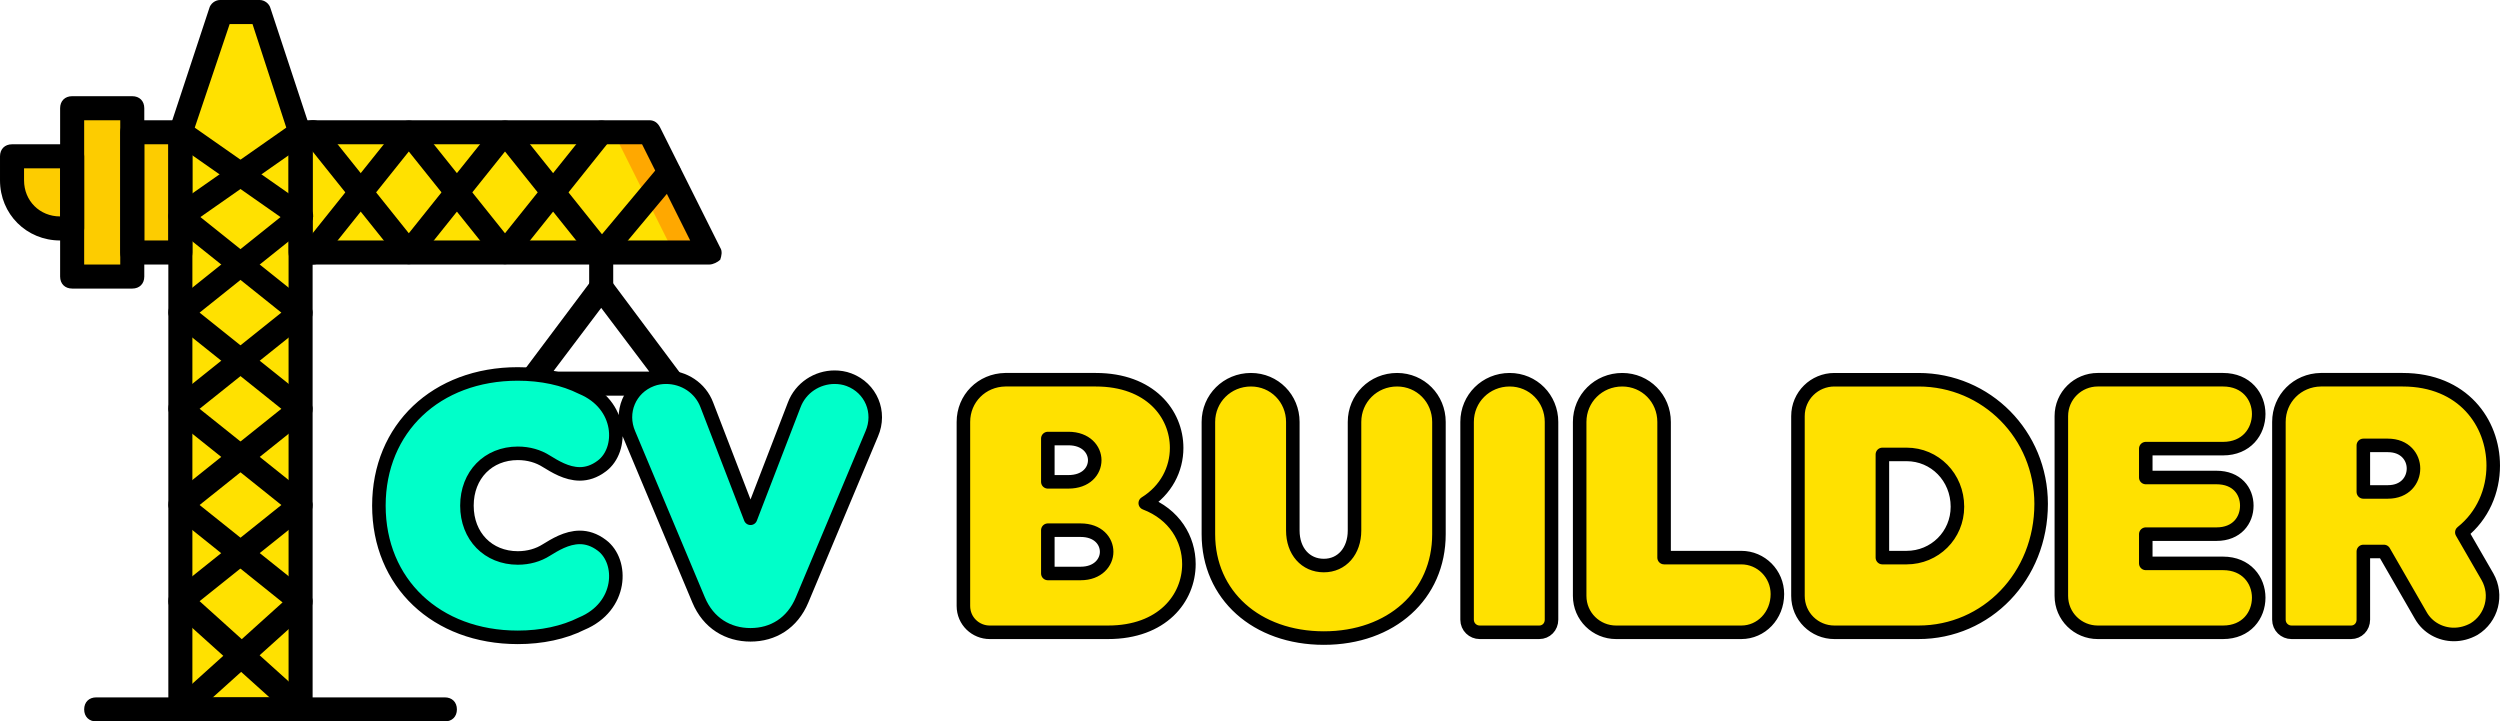 <?xml version="1.0" encoding="UTF-8" standalone="no"?>
<!-- Uploaded to: SVG Repo, www.svgrepo.com, Generator: SVG Repo Mixer Tools -->

<svg
   height="288.572"
   width="1000"
   version="1.1"
   id="Layer_1"
   viewBox="0 0 640.165 184.734"
   xml:space="preserve"
   sodipodi:docname="logo.svg"
   inkscape:version="1.4 (e7c3feb100, 2024-10-09)"
   xmlns:inkscape="http://www.inkscape.org/namespaces/inkscape"
   xmlns:sodipodi="http://sodipodi.sourceforge.net/DTD/sodipodi-0.dtd"
   xmlns="http://www.w3.org/2000/svg"
   xmlns:svg="http://www.w3.org/2000/svg"><defs
   id="defs28">
	
	
	
	
	
	
	
	
	
	
	
	
	
	
	
	
	
	
	
	
	
	
	
	
	
	
</defs><sodipodi:namedview
   id="namedview28"
   pagecolor="#ffffff"
   bordercolor="#000000"
   borderopacity="0.25"
   inkscape:showpageshadow="2"
   inkscape:pageopacity="0.0"
   inkscape:pagecheckerboard="0"
   inkscape:deskcolor="#d1d1d1"
   inkscape:zoom="0.62875"
   inkscape:cx="384.09543"
   inkscape:cy="62.027833"
   inkscape:window-width="1290"
   inkscape:window-height="1355"
   inkscape:window-x="1284"
   inkscape:window-y="40"
   inkscape:window-maximized="0"
   inkscape:current-layer="Layer_1" />
<g
   id="g2"
   transform="matrix(0.361,0,0,0.361,0.361,0.337)">
		<path
   style="fill:#fdcc00"
   d="m 50.2,109.999 v 51.2 h -8.533 c -18.773,0 -34.133,-15.36 -34.133,-34.133 v -17.067 z"
   id="path1" />
		<polygon
   style="fill:#fdcc00"
   points="92.867,195.333 92.867,75.866 50.2,75.866 50.2,195.333 "
   id="polygon1" />
		<polygon
   style="fill:#fdcc00"
   points="127,178.266 127,92.933 92.867,92.933 92.867,178.266 "
   id="polygon2" />
	</g><g
   id="g4"
   transform="matrix(0.361,0,0,0.361,0.361,0.337)">
		<polygon
   style="fill:#ffe100"
   points="127,92.933 127,502.533 212.333,502.533 212.333,92.933 184.173,7.599 155.16,7.599 "
   id="polygon3" />
		<polygon
   style="fill:#ffe100"
   points="212.333,92.933 212.333,178.266 502.467,178.266 459.8,92.933 "
   id="polygon4" />
	</g><polygon
   style="fill:#ffa800"
   points="434.2,92.933 476.867,178.266 502.467,178.266 459.8,92.933 "
   id="polygon5"
   transform="matrix(0.361,0,0,0.361,0.361,0.337)" /><path
   d="M 76.973,184.734 H 46.184 c -1.847,0 -3.079,-1.231 -3.079,-3.079 V 33.868 c 0,-0.308 0,-0.616 0.308,-0.924 L 53.573,2.155 C 53.881,0.924 55.113,0 56.344,0 h 10.16 c 1.231,0 2.463,0.924 2.771,2.155 l 10.16,30.789 c 0.616,0.308 0.616,0.616 0.616,0.924 v 147.787 c 0,1.847 -1.232,3.079 -3.079,3.079 z M 49.262,178.576 H 73.894 V 34.483 L 64.657,6.157 h -5.85 l -9.544,28.326 v 144.093 z"
   id="path10"
   style="stroke-width:0.361" /><path
   d="M 113.919,184.734 H 24.631 c -1.847,0 -3.079,-1.231 -3.079,-3.079 0,-1.847 1.231,-3.079 3.079,-3.079 h 89.288 c 1.847,0 3.079,1.231 3.079,3.079 0,1.847 -1.232,3.079 -3.079,3.079 z"
   id="path11"
   style="stroke-width:0.361" /><path
   d="m 46.184,67.735 h -12.316 c -1.847,0 -3.079,-1.231 -3.079,-3.079 V 33.868 c 0,-1.847 1.231,-3.079 3.079,-3.079 h 12.316 c 1.847,0 3.079,1.231 3.079,3.079 v 30.789 c 0,1.847 -1.231,3.079 -3.079,3.079 z m -9.237,-6.158 h 6.158 V 36.947 h -6.158 z"
   id="path12"
   style="stroke-width:0.361" /><path
   d="M 18.473,61.578 H 15.395 C 6.773,61.578 0,54.804 0,46.183 V 40.025 c 0,-1.847 1.231,-3.079 3.079,-3.079 h 15.395 c 1.847,0 3.079,1.231 3.079,3.079 v 18.473 c 0,1.847 -1.231,3.079 -3.079,3.079 z M 6.158,43.104 v 3.079 c 0,5.234 4.002,9.237 9.237,9.237 V 43.104 Z"
   id="path13"
   style="stroke-width:0.361" /><path
   d="m 46.184,184.734 c -0.924,0 -1.54,-0.308 -2.155,-0.924 -1.231,-1.231 -0.924,-3.079 0.308,-4.311 L 72.354,154.253 44.336,131.777 c -0.616,-0.616 -1.231,-1.54 -1.231,-2.463 0,-0.924 0.308,-1.847 1.231,-2.463 L 72.046,104.682 44.336,82.514 c -0.616,-0.616 -1.231,-1.54 -1.231,-2.463 0,-0.924 0.308,-1.847 1.231,-2.463 L 75.125,52.956 c 1.231,-0.924 3.387,-0.924 4.311,0.616 0.924,1.231 0.924,3.387 -0.616,4.311 l -27.71,22.168 27.71,22.168 c 0.616,0.616 1.231,1.54 1.231,2.463 0,0.924 -0.308,1.847 -1.231,2.463 l -27.71,22.168 27.71,22.168 c 0.616,0.616 1.231,1.54 1.231,2.463 0,0.924 -0.308,1.847 -0.924,2.463 l -30.789,27.71 c -0.616,0.308 -1.231,0.616 -2.155,0.616 z"
   id="path14"
   style="stroke-width:0.361" /><path
   d="m 76.973,184.734 c -0.616,0 -1.54,-0.308 -2.155,-0.924 L 44.028,156.1 c -0.616,-0.616 -0.924,-1.231 -0.924,-2.155 0,-0.924 0.308,-1.847 1.231,-2.463 L 72.046,129.314 44.336,107.146 c -0.616,-0.616 -1.231,-1.54 -1.231,-2.463 0,-0.924 0.308,-1.847 1.231,-2.463 L 72.046,80.051 44.336,57.883 c -1.231,-0.924 -1.54,-3.079 -0.616,-4.311 0.924,-1.231 3.079,-1.54 4.311,-0.616 l 30.789,24.631 c 0.616,0.616 1.231,1.54 1.231,2.463 0,0.924 -0.308,1.847 -1.231,2.463 l -27.71,22.168 27.71,22.168 c 0.616,0.616 1.231,1.54 1.231,2.463 0,0.924 -0.308,1.847 -1.231,2.463 l -27.71,22.168 28.018,25.247 c 1.231,1.231 1.231,3.079 0.308,4.311 -0.616,0.924 -1.539,1.231 -2.463,1.231 z"
   id="path15"
   style="stroke-width:0.361" /><path
   d="m 46.184,58.499 c -0.924,0 -1.847,-0.308 -2.463,-1.231 -0.924,-1.54 -0.616,-3.387 0.616,-4.311 L 75.125,31.404 c 1.54,-0.924 3.387,-0.616 4.311,0.616 0.924,1.232 0.616,3.387 -0.616,4.311 L 48.031,57.883 c -0.616,0.308 -1.231,0.616 -1.847,0.616 z"
   id="path16"
   style="stroke-width:0.361" /><path
   d="m 76.973,58.499 c -0.616,0 -1.231,-0.308 -1.847,-0.616 L 44.336,36.331 c -1.54,-0.924 -1.847,-2.771 -0.616,-4.311 0.924,-1.54 2.771,-1.847 4.311,-0.616 l 30.789,21.552 c 1.54,0.924 1.847,2.771 0.616,4.311 -0.616,0.924 -1.54,1.232 -2.463,1.232 z"
   id="path17"
   style="stroke-width:0.361" /><path
   d="M 181.656,67.735 H 76.973 c -1.847,0 -3.079,-1.231 -3.079,-3.079 V 33.868 c 0,-1.847 1.231,-3.079 3.079,-3.079 h 89.288 c 1.231,0 2.155,0.616 2.771,1.847 l 15.395,30.789 c 0.616,0.924 0.308,2.155 0,3.079 -0.616,0.616 -1.847,1.231 -2.771,1.231 z M 80.052,61.578 h 96.678 L 164.414,36.947 H 80.052 Z"
   id="path18"
   style="stroke-width:0.361" /><path
   d="M 33.868,73.893 H 18.473 c -1.847,0 -3.079,-1.231 -3.079,-3.079 V 27.71 c 0,-1.847 1.231,-3.079 3.079,-3.079 h 15.395 c 1.847,0 3.079,1.231 3.079,3.079 V 70.815 c 0,1.847 -1.231,3.079 -3.079,3.079 z M 21.552,67.735 h 9.237 V 30.789 h -9.237 z"
   id="path19"
   style="stroke-width:0.361" /><path
   d="m 153.945,67.735 c -0.924,0 -1.847,-0.308 -2.463,-1.231 L 129.314,38.794 107.146,66.504 c -1.231,1.54 -3.695,1.54 -4.926,0 L 77.588,35.715 c -0.924,-1.231 -0.924,-3.387 0.616,-4.311 1.231,-0.924 3.387,-0.924 4.311,0.616 l 22.168,27.71 22.168,-27.71 c 1.231,-1.54 3.695,-1.54 4.926,0 l 24.631,30.789 c 0.924,1.231 0.924,3.387 -0.616,4.311 -0.308,0.308 -1.232,0.616 -1.847,0.616 z"
   id="path20"
   style="stroke-width:0.361" /><path
   d="m 80.052,67.735 c -0.616,0 -1.231,-0.308 -1.847,-0.616 -1.231,-0.924 -1.54,-3.079 -0.616,-4.311 L 102.22,32.02 c 1.231,-1.54 3.695,-1.54 4.926,0 l 22.168,27.71 22.168,-27.71 c 0.924,-1.231 3.079,-1.54 4.311,-0.616 1.231,0.924 1.54,3.079 0.616,4.311 L 131.777,66.504 c -1.231,1.54 -3.695,1.54 -4.926,0 L 104.683,38.793 82.515,66.504 c -0.616,0.924 -1.54,1.232 -2.463,1.232 z"
   id="path21"
   style="stroke-width:0.361" /><path
   d="m 153.945,67.735 c -0.616,0 -1.54,-0.308 -1.847,-0.616 -1.231,-1.231 -1.54,-3.079 -0.308,-4.311 l 17.242,-20.629 c 1.231,-1.231 3.079,-1.54 4.311,-0.308 1.231,1.231 1.54,3.079 0.308,4.311 l -17.242,20.629 c -0.616,0.616 -1.54,0.924 -2.463,0.924 z"
   id="path22"
   style="stroke-width:0.361" /><path
   d="m 153.945,76.972 c -1.847,0 -3.079,-1.231 -3.079,-3.079 v -9.237 c 0,-1.847 1.231,-3.079 3.079,-3.079 1.847,0 3.079,1.231 3.079,3.079 v 9.237 c 0,1.847 -1.231,3.079 -3.079,3.079 z"
   id="path23"
   style="stroke-width:0.361" /><path
   d="m 172.419,101.316 v 0 h -36.947 c -1.231,0 -2.155,-0.616 -2.771,-1.847 -0.616,-0.924 -0.308,-2.155 0.308,-3.079 l 18.473,-24.631 c 1.231,-1.54 3.695,-1.54 4.926,0 l 18.166,24.323 c 0.616,0.616 0.924,1.231 0.924,2.155 0,1.848 -1.231,3.079 -3.079,3.079 z m -30.789,-6.158 h 24.631 l -12.316,-16.318 z"
   id="path28"
   style="stroke-width:0.361" />
<g
   id="text29"
   style="font-size:92.391px;fill:#ffe100;stroke:#000000;stroke-width:3.465;stroke-linecap:round;stroke-linejoin:round"
   aria-label="CV BUILDER"><path
     style="font-weight:900;font-family:'LT Saeada';-inkscape-font-specification:'LT Saeada Heavy';fill:#00ffc9;stroke-linecap:butt;stroke-linejoin:miter"
     d="m 97.021,129.479 c 0,19.772 14.69,33.723 35.571,33.723 6.098,0 11.734,-1.201 16.353,-3.511 10.44,-4.342 10.717,-15.891 5.174,-20.049 -1.94,-1.478 -3.88,-2.033 -5.636,-2.033 -3.418,0 -6.467,1.94 -8.592,3.234 -2.033,1.293 -4.527,2.033 -7.299,2.033 -7.576,0 -13.027,-5.543 -13.027,-13.397 0,-7.853 5.451,-13.397 13.027,-13.397 2.772,0 5.266,0.739 7.299,2.033 2.125,1.293 5.174,3.234 8.592,3.234 1.755,0 3.696,-0.554 5.636,-2.033 5.543,-4.158 5.266,-15.706 -5.174,-20.049 -4.62,-2.31 -10.255,-3.511 -16.353,-3.511 -20.88,0 -35.571,13.951 -35.571,33.723 z m 83.983,-25.777 c -1.663,-4.435 -5.913,-7.114 -10.44,-7.114 -1.201,0 -2.495,0.185 -3.696,0.647 -5.636,2.125 -8.223,8.315 -5.821,13.859 l 17.831,42.5 c 2.495,6.005 7.576,8.962 13.304,8.962 5.728,0 10.717,-2.957 13.212,-8.962 l 17.831,-42.5 c 2.402,-5.543 -0.185,-11.734 -5.821,-13.859 -1.201,-0.462 -2.495,-0.647 -3.696,-0.647 -4.435,0 -8.685,2.679 -10.348,7.114 l -11.179,29.011 z"
     id="path9" /><path
     style="font-weight:900;font-family:'LT Saeada';-inkscape-font-specification:'LT Saeada Heavy';stroke-linecap:butt;stroke-linejoin:miter"
     d="m 283.743,161.909 c 13.859,0 20.696,-8.685 20.696,-17.462 0,-6.467 -3.696,-12.75 -11.179,-15.614 5.359,-3.326 8.038,-8.685 8.038,-14.136 0,-8.777 -6.837,-17.462 -20.696,-17.462 h -23.19 c -6.005,0.092 -10.717,4.804 -10.717,10.81 v 47.119 c 0,3.88 3.141,6.745 6.745,6.745 z m -15.429,-26.147 h 8.408 c 4.435,0 6.652,2.772 6.652,5.543 0,2.679 -2.217,5.543 -6.652,5.543 h -8.408 z m 0,-23.467 h 5.266 c 4.527,0 6.745,2.864 6.745,5.543 0,2.772 -2.217,5.543 -6.745,5.543 h -5.266 z m 41.114,24.484 c 0,15.614 12.288,26.609 29.565,26.609 17.277,0 29.473,-10.995 29.473,-26.609 v -28.734 c 0,-6.005 -4.712,-10.81 -10.717,-10.81 -6.098,0 -10.902,4.804 -10.902,10.81 v 27.81 c 0,5.266 -3.234,8.962 -7.853,8.962 -4.712,0 -7.946,-3.696 -7.946,-8.962 v -27.81 c 0,-6.005 -4.712,-10.81 -10.717,-10.81 -6.098,0 -10.902,4.804 -10.902,10.81 z m 66.244,21.897 c 0,1.848 1.478,3.234 3.234,3.234 h 15.245 c 1.755,0 3.141,-1.386 3.141,-3.234 v -50.63 c 0,-6.005 -4.712,-10.81 -10.717,-10.81 -6.098,0 -10.902,4.804 -10.902,10.81 z m 28.826,-6.098 c 0,5.266 4.25,9.331 9.331,9.331 h 32.06 c 5.082,0 9.239,-4.25 9.239,-9.793 0,-5.174 -4.158,-9.331 -9.239,-9.331 H 426.118 v -34.739 c 0,-6.005 -4.712,-10.81 -10.717,-10.81 -6.098,0 -10.902,4.804 -10.902,10.81 z m 55.897,0 c 0,5.266 4.25,9.331 9.331,9.331 h 21.527 c 17.462,0 31.413,-14.321 31.413,-32.891 0,-17.647 -13.951,-31.782 -31.413,-31.782 h -21.527 c -5.082,0 -9.331,4.065 -9.331,9.331 z m 21.619,-36.217 h 6.19 c 7.207,0 13.027,5.821 13.027,13.397 0,7.299 -5.821,13.027 -13.027,13.027 h -6.19 z m 45.826,36.217 c 0,5.266 4.25,9.331 9.331,9.331 h 32.06 c 6.005,0 9.147,-4.342 9.147,-8.87 0,-4.435 -3.141,-8.777 -9.147,-8.777 h -19.772 v -7.484 h 18.109 c 5.174,0 7.761,-3.511 7.761,-7.299 0,-3.788 -2.587,-7.207 -7.761,-7.207 h -18.109 v -7.391 h 19.772 c 6.005,0 9.147,-4.342 9.147,-8.87 0,-4.435 -3.141,-8.777 -9.147,-8.777 h -32.06 c -5.082,0 -9.331,4.065 -9.331,9.331 z m 92.021,4.989 c 1.755,3.141 5.082,4.897 8.5,4.897 1.755,0 3.511,-0.462 5.174,-1.386 4.527,-2.772 6.098,-8.685 3.418,-13.397 l -6.56,-11.364 c 5.359,-4.25 8.038,-10.625 8.038,-17.092 0,-10.995 -7.761,-21.989 -23.19,-21.989 h -20.973 c -6.005,0.092 -10.717,4.804 -10.717,10.81 v 50.63 c 0,1.848 1.478,3.234 3.234,3.234 h 15.245 c 1.755,0 3.141,-1.386 3.141,-3.234 v -17.462 h 5.266 z m -14.69,-43.516 h 6.283 c 4.435,0 6.56,3.049 6.56,5.913 0,2.957 -2.125,6.005 -6.56,6.005 h -6.283 z"
     id="path24" /></g></svg>

